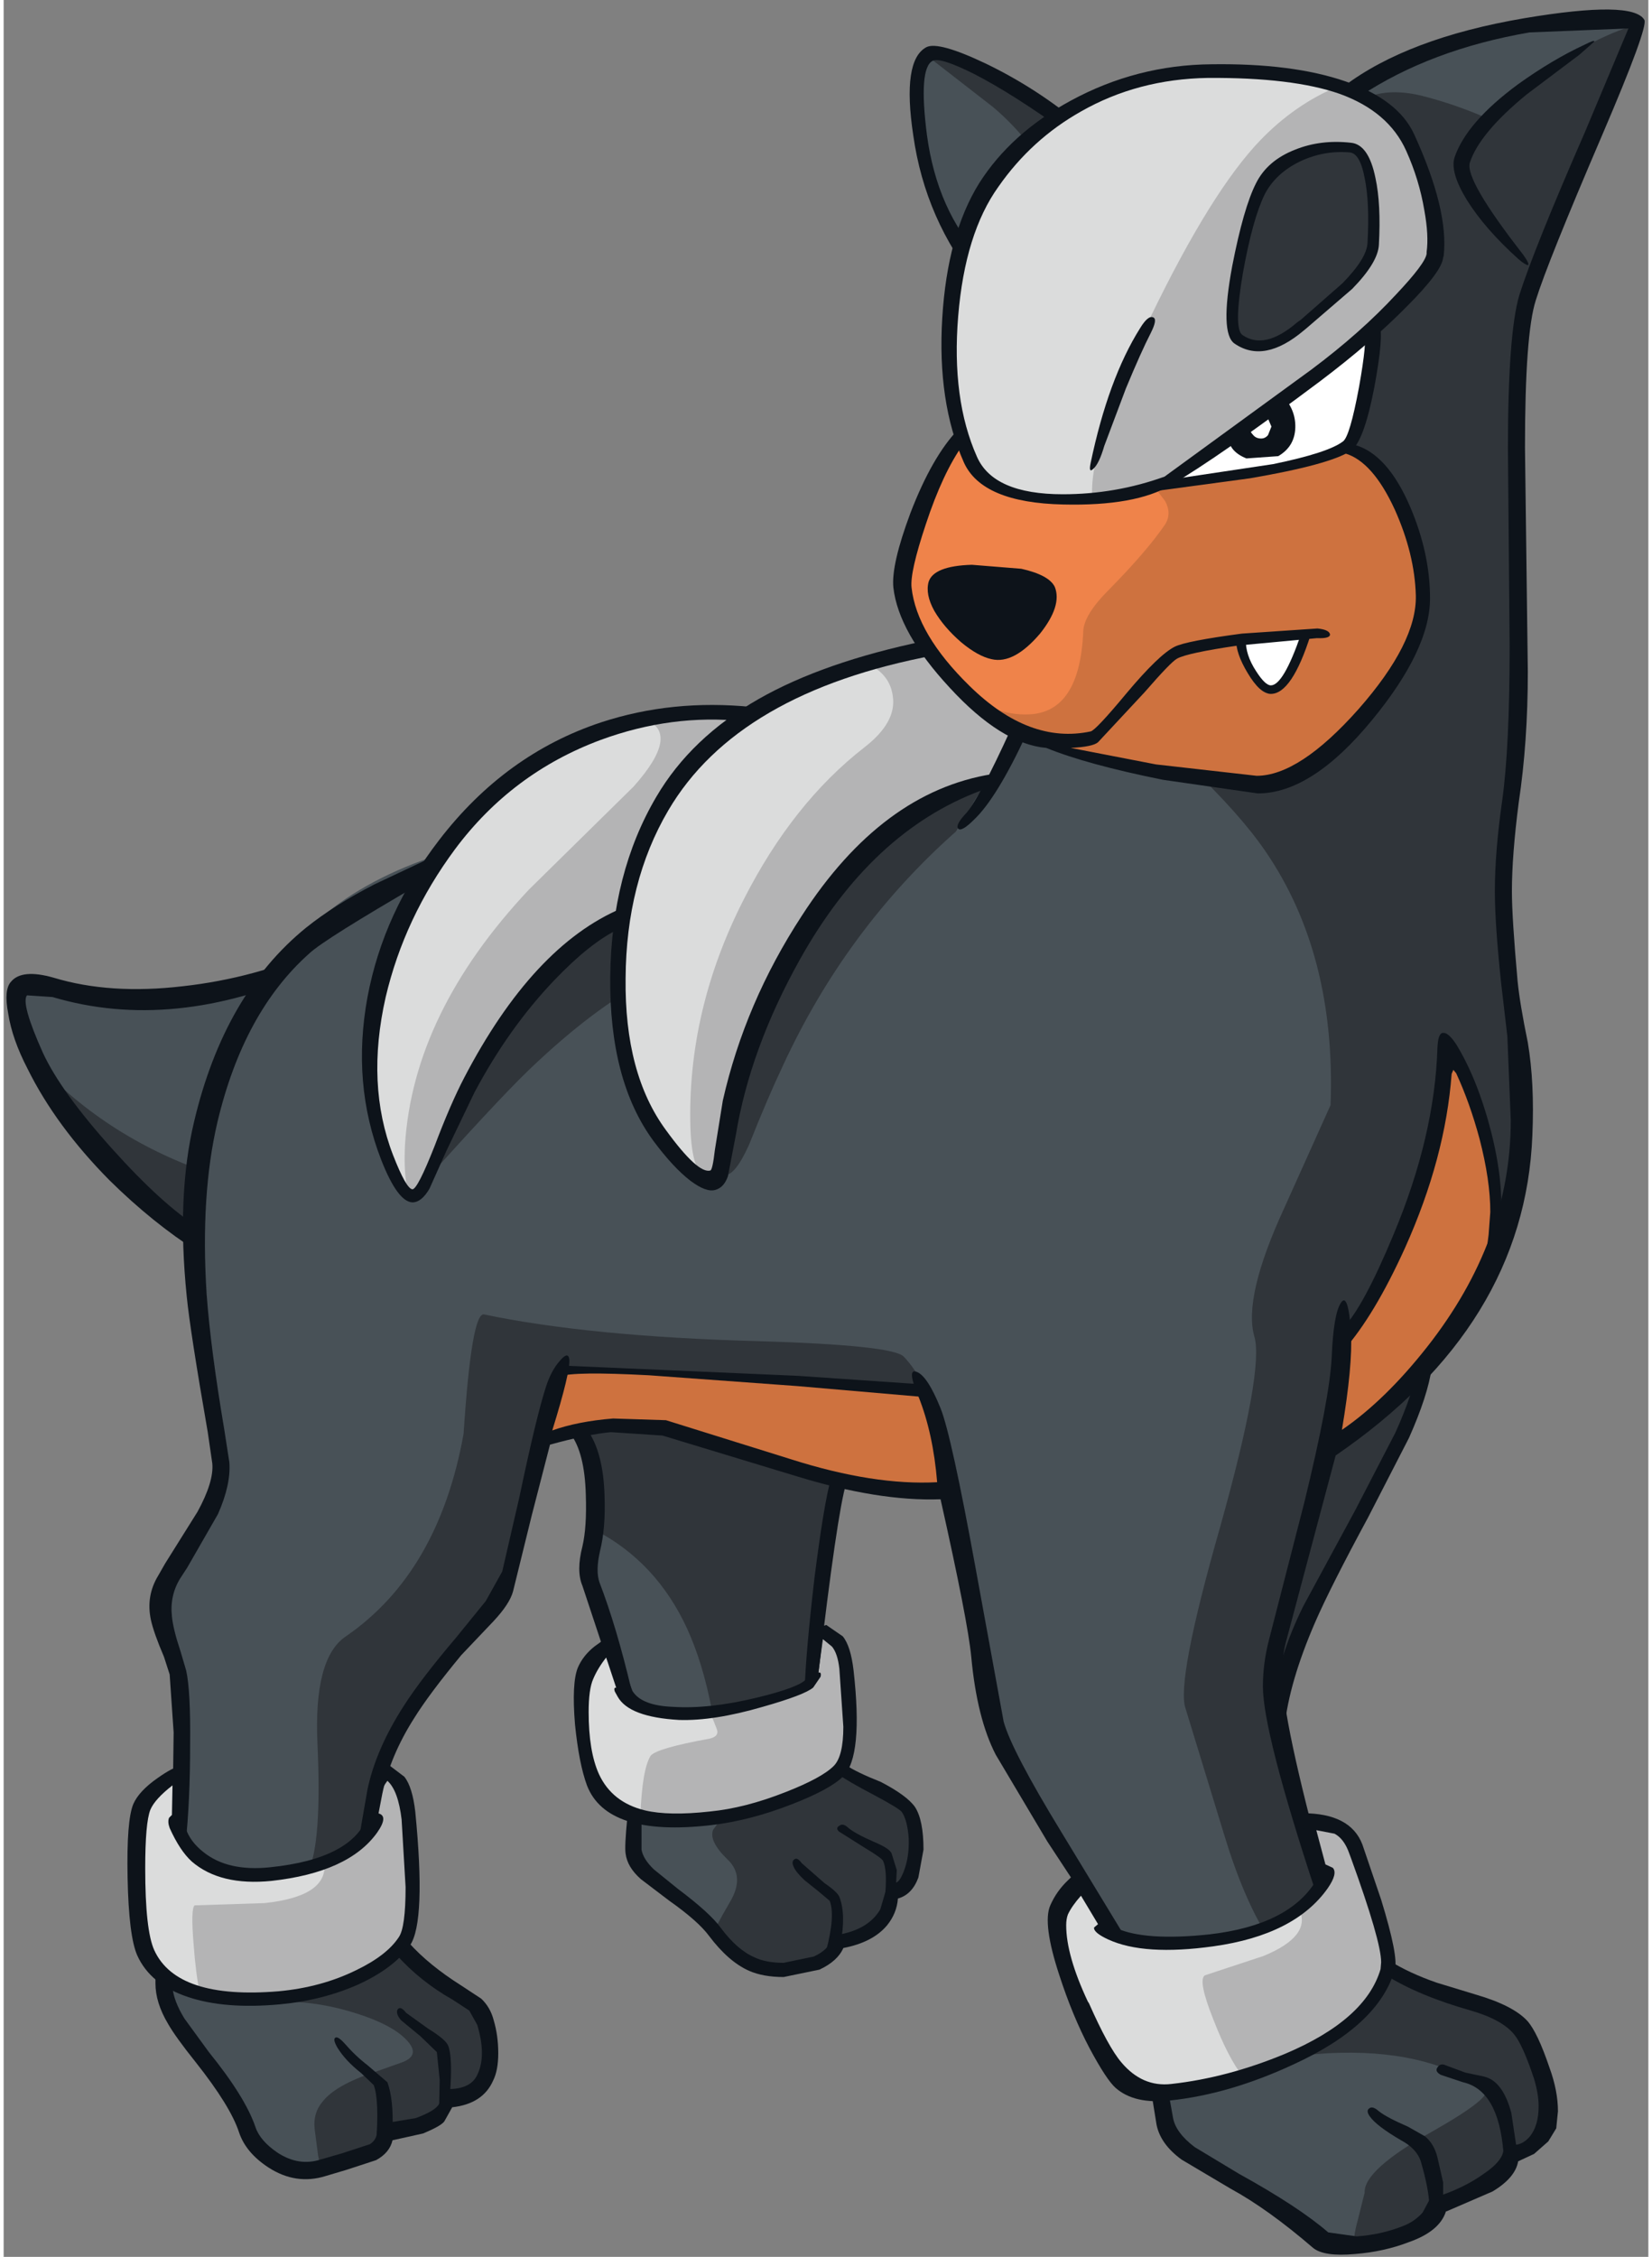 <?xml version='1.0' encoding='utf-8'?>
<svg xmlns="http://www.w3.org/2000/svg" version="1.1" width="145px" height="198px" viewBox="-0.25 -0.95 144.65 198.4"><rect x="-0.25" y="-0.95" width="144.65" height="198.4" fill="#808080" stroke="none"/><g><path fill="#485157" d="M57.2 124.1 L73.35 129.2 Q71.95 134.2 71.25 142.45 70.5 151.5 71.85 153.1 72.9 154.35 76.0 155.95 79.0 157.5 79.3 158.0 79.9 158.9 79.95 160.6 80.05 162.4 79.5 163.8 79.05 165.0 78.35 165.3 L77.75 165.35 77.35 167.25 Q76.35 169.25 73.15 169.75 72.85 170.85 71.3 171.55 69.9 172.2 68.35 172.2 66.65 172.2 65.5 171.65 63.85 170.95 62.3 168.85 61.4 167.65 58.05 165.15 55.45 163.25 55.25 161.75 55.1 160.7 55.4 157.4 55.65 154.2 55.25 151.85 L53.55 144.65 51.55 138.35 Q51.25 137.5 51.8 132.4 52.3 127.85 50.35 124.7 L57.2 124.1"/><path fill="#30353a" d="M59.85 142.2 Q57.15 136.35 51.75 133.55 52.1 131.9 51.95 129.65 51.75 126.5 50.5 124.85 L56.4 123.95 73.1 129.25 Q71.8 133.5 71.2 142.15 70.5 151.5 71.85 153.1 72.9 154.35 76.0 155.95 79.0 157.5 79.3 158.0 79.9 158.9 79.95 160.6 80.05 162.4 79.5 163.8 79.05 165.0 78.35 165.3 L77.75 165.35 77.35 167.25 Q76.35 169.25 73.15 169.75 72.85 170.85 71.3 171.55 69.9 172.2 68.35 172.2 66.65 172.2 65.5 171.65 63.85 170.95 62.3 168.85 62.2 168.7 63.6 166.3 65.0 164.0 63.4 162.5 61.75 160.9 62.15 159.9 L63.0 158.75 Q62.65 148.3 59.85 142.2"/><path fill="#dbdcdc" d="M71.6 142.35 L72.9 143.45 Q73.6 144.45 73.85 146.75 L74.2 151.55 Q74.05 153.8 73.15 154.7 72.1 155.8 68.75 157.1 65.15 158.55 61.9 158.9 L55.75 158.75 Q52.8 157.95 51.55 155.25 50.8 153.6 50.65 150.6 50.5 147.65 51.05 146.4 51.5 145.35 52.3 144.35 L53.0 143.55 54.55 147.95 Q55.95 150.5 63.15 149.45 69.9 148.45 70.9 146.95 L71.6 142.35"/><path fill="#b4b4b5" d="M67.75 148.45 Q70.45 147.6 70.9 146.95 L71.6 142.35 72.9 143.45 Q73.6 144.45 73.85 146.75 L74.2 151.55 Q74.05 153.8 73.15 154.7 72.1 155.8 68.75 157.1 65.15 158.55 61.9 158.9 L55.75 158.7 Q55.9 154.6 56.65 153.4 57.15 152.75 61.8 151.9 62.75 151.7 62.45 151.0 L61.9 149.6 Q64.9 149.3 67.75 148.45"/><path fill="#0d131a" d="M50.65 135.0 Q51.05 133.3 50.95 130.45 50.85 126.75 49.6 125.1 L51.05 124.7 Q52.5 126.7 52.6 130.6 52.7 133.4 52.2 135.4 51.8 137.15 52.15 138.15 53.65 142.05 54.95 147.55 55.15 148.55 54.7 148.5 54.25 148.45 53.7 147.65 L50.65 138.45 Q50.1 137.15 50.65 135.0"/><path fill="#0d131a" d="M73.85 129.45 Q73.05 132.1 71.4 146.2 L70.95 146.9 Q70.5 147.1 70.2 147.55 70.3 144.35 71.05 137.85 71.9 131.15 72.5 129.1 L73.85 129.45"/><path fill="#0d131a" d="M79.35 160.7 Q79.25 159.1 78.75 158.35 78.55 158.05 76.3 156.85 74.0 155.65 72.95 154.9 L73.8 154.2 Q74.75 154.85 76.9 155.7 79.2 156.9 79.9 157.9 80.65 159.05 80.65 161.65 L80.2 164.1 Q79.65 165.6 78.4 165.95 78.3 167.25 77.45 168.3 76.2 169.8 73.6 170.3 73.1 171.45 71.5 172.2 L68.35 172.85 Q66.55 172.85 65.3 172.3 63.5 171.5 61.8 169.25 60.85 167.95 58.3 166.15 L55.8 164.25 Q54.6 163.2 54.45 162.0 54.35 161.4 54.6 158.85 L55.85 159.35 55.85 161.65 Q56.0 162.5 56.95 163.4 L59.05 165.1 Q61.85 167.2 62.8 168.5 64.25 170.45 65.75 171.1 66.75 171.6 68.35 171.6 L71.0 171.05 Q72.3 170.45 72.5 169.6 L73.05 169.15 Q75.8 168.7 76.85 166.9 L77.35 165.2 78.15 164.55 Q78.5 164.6 78.9 163.6 79.4 162.35 79.35 160.7"/><path fill="#0d131a" d="M69.25 163.2 Q69.0 162.7 69.3 162.5 69.55 162.3 69.95 162.85 L71.95 164.6 Q73.05 165.35 73.25 165.8 73.85 167.35 73.35 169.95 L72.1 170.5 Q72.9 167.45 72.4 166.15 L71.45 165.35 70.2 164.35 Q69.45 163.65 69.25 163.2"/><path fill="#0d131a" d="M73.2 160.05 Q72.9 159.75 73.25 159.55 73.55 159.3 74.0 159.7 74.55 160.2 76.25 160.95 77.7 161.55 77.85 162.0 L78.3 163.45 78.2 165.35 Q78.0 166.55 77.6 166.5 77.25 166.4 77.3 165.35 77.45 163.45 77.1 162.65 77.0 162.4 75.5 161.5 L73.2 160.05"/><path fill="#0d131a" d="M52.75 144.75 Q52.0 145.7 51.6 146.65 51.2 147.55 51.2 149.55 51.2 153.0 52.1 155.0 53.25 157.5 56.15 158.2 58.25 158.7 61.85 158.3 64.95 158.0 68.5 156.6 71.7 155.35 72.75 154.3 73.6 153.45 73.6 150.85 L73.25 145.75 Q73.1 144.4 72.6 143.8 L71.8 143.15 71.4 146.1 Q71.7 146.0 71.6 146.45 L70.95 147.4 Q70.2 148.05 66.5 149.1 62.2 150.35 59.15 150.25 54.75 150.0 53.75 148.2 L53.5 147.75 Q53.35 147.3 53.75 147.45 L52.75 144.75 M50.25 145.65 Q50.7 144.6 51.7 143.8 L52.6 143.15 53.6 143.8 55.05 147.7 Q55.85 149.0 58.65 149.1 61.8 149.3 65.95 148.3 69.7 147.4 70.35 146.65 L71.05 142.25 72.1 141.9 73.55 142.9 Q74.25 143.75 74.5 145.9 75.35 153.45 73.6 155.2 72.45 156.35 69.1 157.65 65.4 159.1 61.95 159.5 52.8 160.55 51.05 156.0 50.35 154.1 50.0 150.65 49.7 147.0 50.25 145.65"/><path fill="#485157" d="M2.7 91.85 Q0.9 87.95 1.15 86.7 1.4 85.3 4.2 86.15 14.65 89.2 26.65 83.85 L17.15 108.6 Q13.95 106.6 9.2 101.1 4.35 95.5 2.7 91.85"/><path fill="#30353a" d="M19.45 102.7 L17.15 108.6 Q14.3 106.75 9.95 101.9 5.65 97.1 3.4 93.25 9.95 99.85 19.45 102.7"/><path fill="#0d131a" d="M4.15 85.0 Q9.1 86.5 15.5 85.75 21.85 85.05 27.7 82.45 L26.9 84.4 Q14.65 89.85 4.05 86.7 L1.8 86.55 Q1.25 87.25 3.2 91.6 4.8 95.05 9.3 100.05 13.7 104.95 16.95 107.0 L16.85 109.1 Q12.85 106.55 9.05 102.8 4.35 98.05 1.85 93.0 0.5 90.4 0.15 88.15 -0.25 86.05 0.4 85.35 1.35 84.2 4.15 85.0"/><path fill="#485157" d="M94.2 10.6 L85.45 23.6 Q81.85 19.15 80.3 12.8 78.7 6.25 80.9 4.0 82.25 2.6 87.4 5.8 90.15 7.55 94.2 10.6"/><path fill="#30353a" d="M87.65 6.5 Q91.3 8.55 94.2 10.6 L91.6 14.15 Q89.55 10.8 86.75 8.45 L80.7 3.75 Q82.45 3.6 87.65 6.5"/><path fill="#0d131a" d="M86.15 4.65 Q90.7 6.85 94.55 10.1 L93.5 10.9 Q88.6 7.35 85.1 5.55 82.1 4.05 81.45 4.4 80.2 5.05 80.95 10.9 81.85 17.6 85.8 21.8 L85.55 24.2 Q80.8 18.4 79.75 10.95 78.75 4.35 80.9 3.2 81.95 2.65 86.15 4.65"/><path fill="#30353a" d="M112.65 139.6 L116.1 126.95 Q117.4 125.25 120.65 122.7 L124.75 119.2 Q123.85 124.45 117.6 135.15 111.9 144.95 111.75 150.85 110.4 148.75 112.65 139.6"/><path fill="#485157" d="M132.25 1.6 Q140.6 -0.05 143.7 1.3 143.9 1.4 139.75 10.6 135.05 21.2 133.8 25.25 132.65 29.05 132.85 45.6 133.15 63.85 132.3 69.5 131.35 76.0 132.0 81.45 133.05 89.9 133.05 97.55 133.05 108.5 124.65 118.6 120.45 123.7 116.25 126.55 L111.75 143.35 Q110.95 146.55 112.3 152.65 L115.25 163.85 Q116.55 168.75 121.3 171.8 124.2 173.65 129.05 175.1 132.0 175.95 133.2 177.4 134.0 178.4 135.05 181.6 136.0 184.35 135.1 186.5 134.2 188.55 132.3 188.35 132.45 189.85 130.3 191.05 L126.05 192.85 Q125.75 195.0 121.35 196.0 L115.75 195.85 Q113.4 193.8 106.85 190.1 102.3 187.6 101.85 185.4 L100.95 180.1 Q100.35 177.15 98.5 172.35 97.0 168.5 92.1 160.45 87.65 153.15 87.0 150.6 L85.35 142.95 82.75 130.05 Q78.2 130.3 71.25 128.4 L60.1 125.05 52.25 123.4 Q48.75 122.8 48.1 122.3 47.4 123.45 46.2 129.0 L44.3 137.4 Q43.9 138.8 38.55 145.4 33.4 151.7 32.35 156.6 31.3 161.5 31.6 164.0 32.05 167.2 34.85 170.35 36.8 172.55 39.7 174.25 41.75 175.45 42.15 176.85 42.9 179.9 42.15 181.65 41.3 183.6 38.6 183.6 38.8 184.85 36.75 185.9 34.7 186.85 33.35 186.35 33.35 187.8 31.8 188.45 L27.8 189.6 Q25.6 190.3 23.45 188.95 21.65 187.8 21.15 186.3 20.35 183.9 16.85 179.4 13.85 175.6 13.85 173.4 13.85 169.2 14.85 162.45 15.4 158.9 15.4 153.25 15.45 147.9 15.05 146.1 14.2 143.65 13.9 142.2 13.4 139.55 14.65 137.5 L17.6 132.5 Q19.0 129.6 18.85 127.65 17.75 121.7 17.15 116.1 16.0 105.2 17.8 97.55 21.05 84.0 29.85 78.05 34.55 74.9 41.35 73.25 43.35 72.4 65.3 70.65 86.25 68.95 86.85 67.9 88.05 66.0 118.1 7.3 123.15 3.4 132.25 1.6"/><path fill="#30353a" d="M69.9 128.3 L57.65 124.6 Q54.95 123.8 51.35 123.15 48.65 122.7 48.1 122.3 47.4 123.45 46.2 129.0 L44.3 137.4 Q43.9 138.8 38.55 145.4 33.4 151.7 32.35 156.6 31.3 161.5 31.6 164.0 32.05 167.2 34.85 170.35 36.8 172.55 39.7 174.25 41.75 175.45 42.15 176.85 42.9 179.9 42.15 181.65 41.3 183.6 38.6 183.6 38.8 184.85 36.75 185.9 34.7 186.85 33.35 186.35 33.35 187.8 31.8 188.45 L27.8 189.6 Q27.6 189.65 27.4 188.5 L27.1 186.2 Q26.95 184.8 27.8 183.8 28.95 182.35 32.25 181.25 L34.65 180.4 Q36.3 179.85 35.45 178.7 34.25 177.1 30.45 175.95 26.2 174.65 22.0 175.15 22.0 171.35 23.4 168.6 L26.5 163.65 Q27.75 161.15 27.35 152.35 27.0 144.8 29.85 142.9 38.0 137.3 40.2 125.1 40.9 114.4 42.0 114.6 51.3 116.55 66.1 116.95 77.9 117.3 78.9 118.3 80.7 120.15 82.1 124.3 83.6 128.95 83.4 133.25 L82.75 130.05 Q77.7 130.35 69.9 128.3"/><path fill="#30353a" d="M143.6 1.55 L139.6 10.75 Q135.15 20.85 133.8 25.25 132.65 29.05 132.85 45.6 133.15 63.85 132.3 69.5 131.35 76.0 132.0 81.45 133.05 89.9 133.05 97.55 133.05 108.5 124.65 118.6 120.45 123.7 116.25 126.55 L111.75 143.35 Q110.95 146.55 112.3 152.65 L115.25 163.85 Q116.55 168.75 121.3 171.8 124.2 173.65 129.05 175.1 132.0 175.95 133.2 177.4 134.0 178.4 135.05 181.6 136.0 184.35 135.1 186.5 134.2 188.55 132.3 188.35 132.45 189.85 130.3 191.05 L126.05 192.85 Q125.8 194.5 122.9 195.95 119.95 197.4 118.65 196.3 118.35 196.0 118.85 194.2 L119.45 191.8 Q119.35 189.8 125.45 186.4 130.9 183.3 130.0 182.7 124.8 179.1 116.2 179.55 L112.25 179.85 Q111.4 179.9 113.1 179.0 116.4 177.3 114.7 174.25 111.9 170.8 110.95 169.35 108.8 166.0 107.05 160.2 L103.7 149.25 Q102.85 146.9 106.75 133.25 110.6 119.5 109.75 116.55 108.75 113.1 112.4 105.2 L116.45 96.2 Q116.95 82.95 110.7 73.85 106.25 67.35 92.75 56.75 L116.65 10.7 Q118.85 6.15 124.4 7.45 127.2 8.15 130.0 9.35 136.6 4.05 140.6 2.25 143.2 1.05 143.6 1.55"/><path fill="#30353a" d="M86.55 67.7 Q85.55 68.6 84.9 69.85 L83.5 72.15 Q73.85 80.7 68.3 92.7 66.95 95.55 65.3 99.7 64.1 102.35 63.2 102.35 60.95 102.35 59.15 95.15 57.6 89.05 57.6 84.6 52.25 87.05 45.9 93.15 43.0 95.95 35.85 103.95 34.65 97.35 36.75 88.2 38.05 82.6 41.7 72.7 L64.3 70.2 86.55 67.7"/><path fill="#dbdcdc" d="M32.1 89.1 Q33.1 81.05 39.0 73.35 44.65 66.05 52.55 63.25 58.65 61.05 65.5 61.75 L53.7 79.75 Q51.15 80.95 47.9 84.35 43.65 88.7 40.55 94.6 38.75 98.05 36.8 103.2 35.35 105.7 33.45 100.8 31.35 95.25 32.1 89.1"/><path fill="#b4b4b5" d="M56.2 62.3 L65.5 61.75 53.7 79.75 Q51.15 80.95 47.9 84.35 43.65 88.7 40.55 94.6 39.75 96.1 37.65 100.85 36.25 103.9 35.75 104.15 35.35 104.35 35.15 103.0 34.95 101.65 35.05 99.65 35.8 88.05 45.95 77.25 L55.15 68.2 Q59.3 63.55 56.2 62.3"/><path fill="#dbdcdc" d="M89.75 62.5 L86.95 67.7 Q75.75 70.4 68.7 83.65 64.25 91.95 63.25 99.05 62.8 102.25 62.1 102.5 60.95 102.9 57.55 98.8 53.8 94.25 53.85 85.4 53.9 76.5 57.75 70.0 60.8 64.9 67.05 61.15 73.0 57.65 80.9 55.9 L89.75 62.5"/><path fill="#b4b4b5" d="M81.15 55.9 L89.75 62.5 86.55 67.5 Q76.9 71.1 70.75 80.25 67.45 85.3 65.2 91.8 63.55 96.45 63.25 99.05 62.75 102.5 61.55 102.35 60.3 102.25 60.15 98.2 59.85 87.9 64.85 78.1 69.15 69.65 75.45 64.75 78.3 62.55 77.95 60.25 77.7 58.3 75.65 57.35 L81.15 55.9"/><path fill="#ce723f" d="M49.1 119.4 L68.1 120.35 80.8 121.75 Q81.55 123.5 82.1 126.0 82.75 128.85 82.5 130.25 79.4 130.5 72.55 128.8 66.65 127.35 59.65 124.9 56.25 123.95 53.6 124.2 52.0 124.3 46.8 125.55 46.5 125.6 47.65 122.5 48.75 119.4 49.1 119.4"/><path fill="#ce723f" d="M130.0 98.25 Q131.8 104.3 131.2 109.45 L128.65 114.5 125.7 119.05 Q124.4 120.45 116.35 126.85 L117.6 116.7 Q120.15 114.45 123.15 107.35 126.8 98.7 126.8 91.05 128.6 93.65 130.0 98.25"/><path fill="#ef834a" d="M85.1 36.3 L117.85 38.4 Q122.2 39.65 123.3 49.0 123.65 51.5 120.1 55.6 L113.45 62.05 Q110.85 64.35 103.95 63.65 L97.6 62.55 Q96.4 63.8 94.75 63.9 90.2 64.1 85.95 61.35 83.7 59.9 81.4 56.1 79.2 52.6 79.05 50.75 78.8 48.4 80.3 43.9 82.15 38.4 85.1 36.3"/><path fill="#ce723f" d="M101.9 45.15 Q102.5 44.2 101.9 43.1 L100.15 40.8 117.85 38.4 Q120.45 39.15 122.55 43.95 124.15 47.7 124.65 51.5 125.05 54.7 120.85 60.2 116.3 66.15 111.0 67.8 107.55 68.85 99.05 66.7 92.4 65.0 89.5 63.6 85.25 61.5 83.85 59.4 86.7 62.0 89.95 61.85 94.4 61.65 94.7 54.55 94.75 53.1 96.95 50.9 100.3 47.5 101.9 45.15"/><path fill="#ffffff" d="M111.7 32.75 Q116.9 28.85 120.0 27.55 120.45 29.55 119.85 33.5 119.15 38.05 117.5 38.6 114.15 39.75 108.6 40.8 L102.15 41.5 105.0 38.6 Q108.5 35.2 111.7 32.75"/><path fill="#dbdcdc" d="M125.5 21.4 Q125.4 22.4 122.65 25.4 119.5 28.8 115.15 32.05 L107.45 37.85 101.95 41.5 Q98.25 42.9 93.0 42.9 86.45 42.9 85.05 39.85 82.75 34.75 83.2 27.15 83.65 19.4 86.7 15.05 89.9 10.55 94.55 8.1 99.45 5.5 105.65 5.45 112.1 5.35 117.1 6.8 122.3 8.3 123.25 10.75 124.75 14.55 125.3 17.8 125.65 20.2 125.5 21.4"/><path fill="#b4b4b5" d="M123.15 11.2 Q126.0 17.55 125.5 21.4 125.4 22.4 122.65 25.4 119.5 28.8 115.15 32.05 L107.8 37.55 103.1 40.75 99.4 41.95 95.5 42.9 Q95.1 38.35 100.65 26.85 106.0 15.8 110.3 11.35 113.35 8.2 117.1 6.65 119.6 7.6 120.75 8.35 122.35 9.45 123.15 11.2"/><path fill="#30353a" d="M118.2 12.0 Q120.5 12.25 120.15 20.45 120.1 21.95 117.75 24.35 L113.8 27.75 Q110.65 30.45 108.45 28.85 107.35 28.1 108.3 22.9 109.15 18.15 110.25 15.95 111.2 14.05 113.4 12.95 115.7 11.75 118.2 12.0"/><path fill="#ffffff" d="M114.3 54.6 L112.7 58.15 Q111.65 60.15 110.95 60.0 110.0 59.8 109.15 57.5 L108.5 55.2 114.3 54.6"/><path fill="#dbdcdc" d="M33.1 154.55 L34.35 155.65 Q35.05 156.7 35.35 158.95 L35.7 165.05 Q35.7 168.65 35.0 169.7 33.75 171.5 30.85 172.9 27.75 174.35 24.0 174.7 14.6 175.45 12.45 170.75 11.75 169.15 11.65 164.1 11.55 159.2 12.1 157.95 12.55 156.9 13.9 155.8 L15.2 154.85 15.2 159.85 16.7 162.1 Q19.05 164.25 23.25 163.8 31.0 163.0 32.35 158.8 L33.1 154.55"/><path fill="#b4b4b5" d="M35.35 158.95 L35.7 165.05 Q35.7 168.65 35.0 169.7 33.75 171.5 30.85 172.9 27.75 174.35 24.0 174.7 L17.0 174.25 Q16.65 172.6 16.45 169.9 16.2 166.8 16.55 166.55 L22.7 166.35 Q28.3 165.75 27.95 162.8 31.45 161.55 32.35 158.8 L33.1 154.55 34.35 155.65 Q35.05 156.7 35.35 158.95"/><path fill="#dbdcdc" d="M114.25 159.2 L116.35 159.45 Q117.95 159.8 118.7 161.8 L120.75 167.75 Q121.75 171.2 121.4 172.35 120.05 176.95 112.95 180.05 107.75 182.3 102.55 182.85 99.65 183.2 97.6 180.7 96.45 179.3 94.55 175.25 93.6 173.1 93.05 170.95 92.35 168.25 92.8 167.15 93.25 166.1 94.0 165.35 L94.65 164.8 95.4 165.95 97.2 169.05 Q99.7 170.4 105.8 169.75 113.15 168.9 115.7 164.7 115.85 163.85 115.05 161.45 L114.25 159.2"/><path fill="#b4b4b5" d="M114.25 159.2 L116.35 159.45 Q117.95 159.8 118.7 161.8 L120.75 167.75 Q121.75 171.2 121.4 172.35 119.65 178.3 108.7 181.55 107.45 179.95 106.15 176.6 104.75 173.1 105.4 172.7 L110.55 171.0 Q114.8 169.25 113.7 166.9 114.9 166.0 115.7 164.7 115.85 163.85 115.05 161.45 L114.25 159.2"/><path fill="#0d131a" d="M112.25 33.85 Q113.4 35.1 113.35 36.65 113.3 38.3 111.85 39.15 L109.05 39.35 Q107.55 38.75 107.45 37.5 109.5 35.6 112.25 33.85"/><path fill="#ffffff" d="M110.3 35.55 Q110.65 35.55 110.95 35.85 L111.25 36.55 110.95 37.3 Q110.7 37.6 110.35 37.6 109.9 37.6 109.65 37.3 109.35 37.0 109.35 36.65 109.35 36.2 109.7 35.85 110.0 35.55 110.3 35.55"/><path fill="#0d131a" d="M122.15 125.0 Q123.75 121.45 124.1 119.15 L125.35 119.3 Q125.0 121.75 123.35 125.45 L119.75 132.45 Q116.45 138.55 115.1 141.65 112.8 146.95 112.4 150.9 L111.4 148.8 Q111.8 144.8 114.05 140.25 L118.6 131.85 122.15 125.0"/><path fill="#0d131a" d="M34.85 170.1 Q35.3 169.75 35.4 169.85 37.15 171.8 40.0 173.6 L41.75 174.75 Q42.55 175.5 42.85 176.65 43.25 178.0 43.25 179.55 43.25 181.05 42.8 181.95 41.9 184.0 39.2 184.3 L38.5 185.55 Q38.2 185.95 36.65 186.6 L33.95 187.2 Q33.7 188.3 32.5 188.95 L29.9 189.8 28.05 190.35 Q25.45 191.15 23.05 189.6 21.05 188.3 20.45 186.5 19.7 184.2 16.65 180.35 14.85 178.1 14.2 176.95 13.1 175.1 13.1 173.4 L13.1 172.3 14.6 173.75 Q14.7 174.95 15.65 176.5 L17.8 179.45 Q21.0 183.4 21.9 186.05 22.3 187.25 23.85 188.3 25.7 189.5 27.6 188.9 L29.5 188.35 31.95 187.55 Q32.6 187.15 32.6 186.35 L33.6 185.65 36.0 185.25 Q37.75 184.6 38.05 184.0 L38.85 182.7 Q40.9 182.7 41.45 181.35 42.2 179.7 41.4 177.05 L40.7 175.8 39.25 174.85 Q36.4 173.25 34.25 170.85 L34.2 170.75 34.85 170.1"/><path fill="#0d131a" d="M80.2 121.8 Q79.15 119.3 80.05 119.65 81.0 120.0 82.15 122.85 83.1 125.2 85.25 137.0 L87.7 150.4 Q88.4 152.95 92.8 160.15 L98.3 169.2 96.7 169.15 93.95 164.6 91.55 160.95 87.0 153.3 Q85.35 150.1 84.85 144.7 84.55 141.55 82.15 130.85 76.7 131.05 69.4 128.8 L57.7 125.25 53.15 124.95 Q51.05 125.15 47.8 126.05 L46.2 132.25 44.55 138.95 Q44.25 140.05 42.85 141.55 L40.0 144.55 Q37.15 148.0 35.85 150.1 33.75 153.4 33.05 156.75 L32.55 159.35 31.85 160.25 30.95 160.95 31.75 156.35 Q32.5 152.8 34.95 149.0 36.45 146.65 39.55 143.0 L42.15 139.8 43.6 137.2 45.1 130.7 Q46.6 123.55 47.45 120.95 47.9 119.55 48.65 118.7 49.4 117.8 49.5 118.55 49.6 119.65 48.0 124.8 50.25 124.0 53.35 123.75 L58.0 123.9 69.05 127.35 Q76.3 129.65 81.85 129.35 81.5 125.05 80.2 121.8"/><path fill="#0d131a" d="M101.15 185.85 L100.6 182.45 102.1 182.45 102.6 185.25 Q102.85 186.55 104.5 187.8 L108.4 190.15 Q113.65 193.05 116.25 195.3 L118.75 195.65 Q120.9 195.5 122.8 194.75 123.85 194.35 124.55 193.55 L125.25 192.25 126.15 192.05 Q128.3 191.3 129.85 190.2 131.8 188.9 131.65 187.8 L132.35 187.6 Q133.25 187.7 133.95 186.9 134.75 185.95 134.75 184.2 134.75 183.15 134.35 181.8 133.35 178.8 132.6 177.9 131.55 176.6 128.8 175.8 124.2 174.5 121.25 172.65 L121.6 171.4 Q123.35 172.5 125.8 173.35 L129.25 174.4 Q132.5 175.35 133.75 176.7 134.65 177.7 135.7 180.8 136.45 182.85 136.45 184.65 L136.3 186.15 135.6 187.3 134.35 188.4 132.95 189.05 Q132.7 190.5 130.7 191.7 L126.65 193.45 126.6 193.45 Q126.05 195.2 123.35 196.15 121.15 197.0 118.6 197.2 115.85 197.45 114.9 196.65 110.95 193.25 107.65 191.45 L103.35 188.9 Q101.5 187.55 101.15 185.85"/><path fill="#0d131a" d="M132.05 38.5 Q132.05 28.4 133.05 25.0 134.35 20.9 138.85 10.6 L142.65 1.55 133.95 1.9 Q125.25 3.4 119.05 7.5 L117.6 6.65 Q123.2 2.4 133.5 0.65 143.05 -0.95 144.05 0.8 144.4 1.45 140.35 10.9 135.5 22.2 134.5 25.45 133.55 28.4 133.55 38.4 L133.8 58.1 Q133.8 64.3 133.0 69.6 132.4 74.25 132.4 77.4 132.4 79.7 132.9 85.3 133.1 87.3 133.8 90.7 134.4 94.25 134.2 98.85 133.55 115.6 116.9 127.0 L112.5 143.5 Q112.2 144.7 112.2 146.2 112.2 150.2 115.95 163.9 L115.55 164.65 115.15 165.4 Q110.5 151.3 110.5 147.3 110.5 145.25 111.05 143.15 L114.15 131.1 Q116.35 122.1 116.55 118.4 116.7 114.6 117.35 113.6 118.0 112.55 118.25 116.2 118.4 119.1 117.45 124.75 121.25 122.15 124.95 117.45 132.3 108.1 132.3 97.55 L132.0 90.15 131.45 85.45 Q130.9 80.25 130.9 77.4 130.9 73.95 131.55 69.4 132.2 64.7 132.2 55.9 L132.05 38.5"/><path fill="#0d131a" d="M37.65 74.3 Q38.25 74.0 37.85 75.05 37.45 76.1 36.45 76.7 28.0 81.6 26.65 82.85 20.85 88.0 18.55 97.7 17.05 104.1 17.6 112.8 17.95 117.6 19.15 124.7 L19.6 127.6 Q19.75 129.55 18.6 132.15 L15.9 136.85 15.25 137.85 Q14.35 139.35 14.55 141.15 14.65 142.25 15.3 144.2 L15.8 145.9 Q16.2 147.65 16.15 152.45 16.15 157.35 15.75 161.15 15.05 160.45 14.6 158.9 L14.7 151.35 14.35 146.25 13.85 144.7 Q12.95 142.6 12.7 141.45 12.25 139.35 13.35 137.55 L13.95 136.5 16.8 131.95 Q18.25 129.3 18.1 127.7 L17.7 124.95 Q16.15 116.05 15.85 113.0 14.95 104.15 16.5 97.65 19.15 86.45 26.35 80.6 28.85 78.6 32.35 76.8 L37.65 74.3"/><path fill="#0d131a" d="M132.95 6.45 Q135.95 4.3 138.75 3.0 139.85 2.45 139.6 2.75 L138.35 3.85 133.7 7.35 Q129.55 10.75 128.7 13.35 128.25 14.85 133.4 21.45 134.0 22.3 133.8 22.35 133.6 22.35 133.0 21.85 130.05 19.2 128.45 16.65 126.95 14.2 127.35 12.9 128.4 9.8 132.95 6.45"/><path fill="#0d131a" d="M39.45 73.7 Q35.0 79.7 33.35 86.7 31.6 94.4 34.0 100.6 35.15 103.55 35.7 103.6 36.15 103.6 37.65 99.8 39.05 96.1 40.25 93.8 46.3 82.2 54.1 78.9 L53.9 80.7 Q51.4 81.85 48.15 85.25 44.15 89.45 41.15 95.1 L38.7 100.2 37.2 103.55 Q36.5 104.75 35.7 104.75 34.4 104.7 32.95 101.0 30.35 94.3 31.75 86.7 33.15 79.25 38.05 72.9 43.85 65.35 52.3 62.55 58.55 60.5 65.55 61.2 L64.8 62.45 Q58.5 61.8 52.25 64.1 44.45 67.0 39.45 73.7"/><path fill="#0d131a" d="M86.7 67.1 L85.7 68.55 Q76.05 72.15 69.75 83.45 65.4 91.25 64.15 98.8 L63.45 102.45 Q63.1 103.45 62.35 103.65 61.55 103.9 60.15 102.85 58.65 101.7 56.9 99.35 53.0 94.05 53.1 84.9 53.2 75.8 57.15 69.1 60.2 63.9 66.15 60.5 71.85 57.25 80.75 55.4 L81.65 56.65 Q64.3 59.9 58.2 70.3 54.5 76.6 54.45 85.05 54.35 93.45 58.0 98.4 60.8 102.25 61.9 101.95 62.1 101.9 62.3 100.15 L63.0 95.8 Q64.95 87.2 69.95 79.55 77.0 68.65 86.7 67.1"/><path fill="#0d131a" d="M84.25 70.7 Q85.4 69.6 88.4 63.0 L89.7 63.6 Q87.1 69.2 85.1 71.1 84.0 72.2 83.7 71.9 83.45 71.6 84.25 70.7"/><path fill="#0d131a" d="M48.95 119.1 L69.6 120.0 80.55 120.75 80.55 121.85 69.55 120.9 56.5 119.95 Q49.9 119.6 48.65 120.05 L48.55 119.6 Q48.5 119.15 48.95 119.1"/><path fill="#0d131a" d="M125.85 91.2 Q125.9 89.85 126.35 89.85 126.8 89.8 127.5 90.85 129.4 93.95 130.6 98.65 131.95 104.05 131.2 107.9 L130.1 109.55 130.35 107.6 130.5 105.6 Q130.5 102.8 129.55 99.15 128.7 96.0 127.5 93.4 L127.25 93.1 127.1 93.45 Q126.55 100.85 123.0 108.75 120.3 114.7 117.6 117.75 L117.5 115.85 Q119.3 114.05 122.0 107.55 125.6 98.95 125.85 91.2"/><path fill="#0d131a" d="M119.4 28.35 Q120.1 28.0 120.75 27.6 121.15 28.5 120.3 33.1 119.35 38.0 118.2 38.7 116.35 39.9 109.35 41.1 L100.45 42.3 102.4 41.2 111.4 39.85 Q116.25 38.85 117.55 37.85 118.15 37.4 118.95 33.1 119.7 28.9 119.4 28.35"/><path fill="#0d131a" d="M122.2 24.95 Q124.8 22.2 124.9 21.35 L124.9 21.2 Q125.1 19.75 124.7 17.55 124.25 14.85 123.1 12.3 121.55 8.85 117.25 7.3 113.1 5.85 105.65 5.9 99.5 6.0 94.5 8.85 90.15 11.3 87.25 15.45 84.3 19.55 83.7 26.85 83.1 34.15 85.35 39.2 86.8 42.5 92.9 42.5 97.55 42.5 101.85 40.95 L114.75 31.55 Q119.1 28.3 122.2 24.95 M123.8 10.85 Q126.85 17.5 126.4 21.55 L126.35 21.7 Q126.25 22.9 123.15 26.0 120.05 29.15 115.55 32.55 106.6 39.25 102.4 41.7 99.3 43.55 92.95 43.4 85.8 43.25 84.2 39.7 81.85 34.4 82.3 27.0 82.75 19.65 85.55 15.15 88.35 10.75 93.6 7.9 99.4 4.75 106.0 4.7 113.1 4.6 117.75 6.2 122.4 7.8 123.8 10.85"/><path fill="#0d131a" d="M95.35 39.75 Q96.9 32.35 99.7 27.9 100.4 26.75 100.85 26.95 101.25 27.1 100.65 28.3 99.8 29.95 98.45 33.2 L96.55 38.25 Q96.1 39.8 95.6 40.25 95.15 40.7 95.35 39.75"/><path fill="#0d131a" d="M110.65 16.15 Q109.6 18.3 108.75 23.0 107.9 27.95 108.7 28.5 110.65 29.85 113.5 27.4 L113.85 27.15 117.5 23.95 Q119.65 21.75 119.7 20.4 119.9 16.85 119.45 14.7 119.05 12.55 118.15 12.45 115.85 12.25 113.75 13.25 111.6 14.3 110.65 16.15 M113.35 12.2 Q115.6 11.3 118.25 11.6 119.8 11.75 120.4 14.7 120.9 17.0 120.7 20.6 120.6 22.15 118.35 24.45 L114.4 27.85 114.1 28.1 Q110.6 31.05 108.0 29.25 106.7 28.35 107.8 22.45 108.8 17.3 109.9 15.15 110.9 13.15 113.35 12.2"/><path fill="#0d131a" d="M81.5 50.35 Q82.0 48.95 86.55 49.15 91.1 49.4 91.75 50.85 92.4 52.3 90.4 54.65 88.4 56.95 86.75 56.6 85.0 56.2 83.1 54.0 81.05 51.7 81.5 50.35"/><path fill="#0d131a" d="M82.4 52.3 Q83.15 53.6 84.5 54.75 85.85 55.95 86.85 56.15 87.5 56.3 88.45 55.75 L90.2 54.2 Q91.85 52.15 91.35 51.0 91.1 50.35 89.1 49.95 L84.95 49.6 Q82.15 49.75 81.95 50.5 81.7 51.15 82.4 52.3 M84.9 48.7 L89.25 49.05 Q91.7 49.6 92.2 50.65 92.85 52.3 90.9 54.75 88.6 57.45 86.65 57.0 85.45 56.75 83.95 55.5 82.45 54.2 81.6 52.75 80.8 51.3 81.1 50.2 81.55 48.8 84.9 48.7"/><path fill="#0d131a" d="M111.2 59.3 Q112.3 59.3 113.85 54.8 L114.7 54.85 Q113.05 60.05 111.2 60.05 110.25 60.05 109.15 58.2 108.1 56.45 108.15 55.25 L109.0 55.25 Q108.95 56.6 109.9 58.05 110.7 59.3 111.2 59.3"/><path fill="#0d131a" d="M83.7 36.8 Q84.05 36.4 84.3 37.0 84.5 37.65 84.15 38.1 82.35 40.6 80.85 45.15 79.45 49.35 79.6 50.7 80.05 54.8 84.7 59.35 89.95 64.5 95.35 63.35 95.8 63.25 98.5 60.0 101.35 56.6 102.75 55.9 103.75 55.4 108.65 54.75 L115.3 54.3 Q116.3 54.4 116.4 54.8 116.45 55.2 115.25 55.15 L108.3 55.8 Q103.85 56.45 102.95 56.95 102.4 57.25 100.1 59.9 L96.0 64.3 Q95.55 64.7 93.6 64.8 L101.1 66.25 109.95 67.25 Q113.7 67.25 118.9 61.4 124.05 55.55 123.95 51.4 123.85 47.75 122.1 43.85 120.15 39.6 117.7 38.9 L118.55 38.15 Q121.45 38.95 123.45 43.6 125.2 47.7 125.2 51.65 125.2 56.15 120.1 62.35 114.8 68.8 110.05 68.8 L101.7 67.6 Q95.0 66.25 91.45 64.8 87.5 64.45 82.95 59.5 78.45 54.65 78.0 50.7 77.8 48.7 79.5 44.15 81.4 39.2 83.7 36.8"/><path fill="#0d131a" d="M31.75 180.6 L33.5 182.1 Q34.05 183.6 33.95 186.3 L32.5 187.55 Q32.8 183.7 32.3 182.35 L31.2 181.3 Q29.8 180.2 29.1 179.05 28.7 178.35 28.9 178.2 29.1 178.0 29.7 178.65 30.7 179.8 31.75 180.6"/><path fill="#0d131a" d="M37.1 177.4 Q38.65 178.35 38.85 178.9 39.25 179.9 39.0 183.2 37.9 185.05 38.05 184.3 L38.1 181.9 37.85 179.45 36.4 178.05 34.7 176.65 Q34.2 176.05 34.4 175.7 34.65 175.35 35.15 176.0 L37.1 177.4"/><path fill="#0d131a" d="M34.75 159.0 Q34.45 156.45 33.5 155.6 32.8 156.55 32.7 157.3 L32.65 158.45 Q33.65 158.65 32.6 160.15 30.1 163.65 23.3 164.4 18.8 164.85 16.3 162.7 15.25 161.75 14.35 159.75 14.15 159.2 14.3 158.85 L14.55 158.6 14.6 156.0 Q13.05 157.2 12.65 158.15 12.2 159.3 12.2 163.3 12.2 168.75 13.0 170.5 15.0 174.85 23.95 174.1 27.7 173.75 30.75 172.25 33.45 170.95 34.5 169.35 35.1 168.5 35.1 164.95 L34.75 159.0 M35.0 155.25 Q35.7 156.15 35.95 158.3 36.9 167.95 35.5 170.05 34.1 172.05 30.95 173.5 27.8 174.9 24.05 175.25 19.2 175.7 15.95 174.6 12.65 173.5 11.5 170.95 10.75 169.25 10.65 164.1 10.55 159.1 11.15 157.65 11.65 156.5 13.3 155.35 14.65 154.4 15.2 154.35 L16.05 155.1 15.75 159.75 Q16.15 160.95 17.3 161.85 19.45 163.6 23.2 163.2 30.45 162.45 31.8 158.65 L32.5 154.45 33.55 154.15 35.0 155.25"/><path fill="#0d131a" d="M119.9 185.1 Q119.55 184.6 119.85 184.4 120.15 184.15 120.7 184.65 121.4 185.2 123.25 186.0 L124.75 186.85 Q125.55 187.5 125.85 188.7 L126.35 190.9 126.35 192.9 Q126.15 194.05 125.7 194.1 125.2 194.1 125.15 193.05 125.1 191.5 124.4 189.1 124.05 187.95 122.65 187.2 120.5 185.95 119.9 185.1"/><path fill="#0d131a" d="M126.15 181.45 Q125.6 181.15 125.85 180.8 126.1 180.4 126.55 180.6 L128.3 181.25 129.95 181.6 Q130.75 181.8 131.3 182.5 131.95 183.3 132.35 184.8 L132.8 187.8 Q132.85 189.4 132.35 189.65 131.85 189.9 131.65 188.2 131.2 182.8 128.1 182.1 L126.15 181.45"/><path fill="#0d131a" d="M115.1 164.5 L114.45 161.5 Q113.85 158.45 114.0 158.45 118.2 158.45 119.25 161.2 L120.9 166.05 Q122.45 171.1 122.1 172.2 120.7 177.1 113.15 180.55 107.55 183.15 102.35 183.7 99.2 184.05 97.55 182.6 96.75 181.9 95.25 179.1 93.75 176.25 92.6 172.7 91.1 168.15 91.8 166.55 92.35 165.3 93.35 164.35 94.25 163.45 94.45 163.75 L95.55 165.25 97.6 168.55 Q100.15 169.7 105.8 169.1 112.7 168.3 115.1 164.5 M116.8 160.25 L115.25 159.95 115.2 159.95 116.0 162.95 116.65 163.25 Q117.1 163.75 116.2 165.05 113.3 169.15 106.15 170.15 100.05 171.0 96.9 169.55 95.6 168.95 95.65 168.5 L96.0 168.2 94.5 165.7 Q93.7 166.6 93.35 167.35 93.2 167.75 93.2 168.3 93.2 170.95 95.1 175.0 L95.2 175.15 Q96.9 179.0 98.05 180.35 99.9 182.55 102.45 182.25 107.4 181.7 112.45 179.6 119.55 176.6 120.85 172.15 L120.9 171.55 Q120.9 169.7 118.25 162.4 L118.1 162.0 Q117.65 160.7 116.8 160.25"/></g></svg>